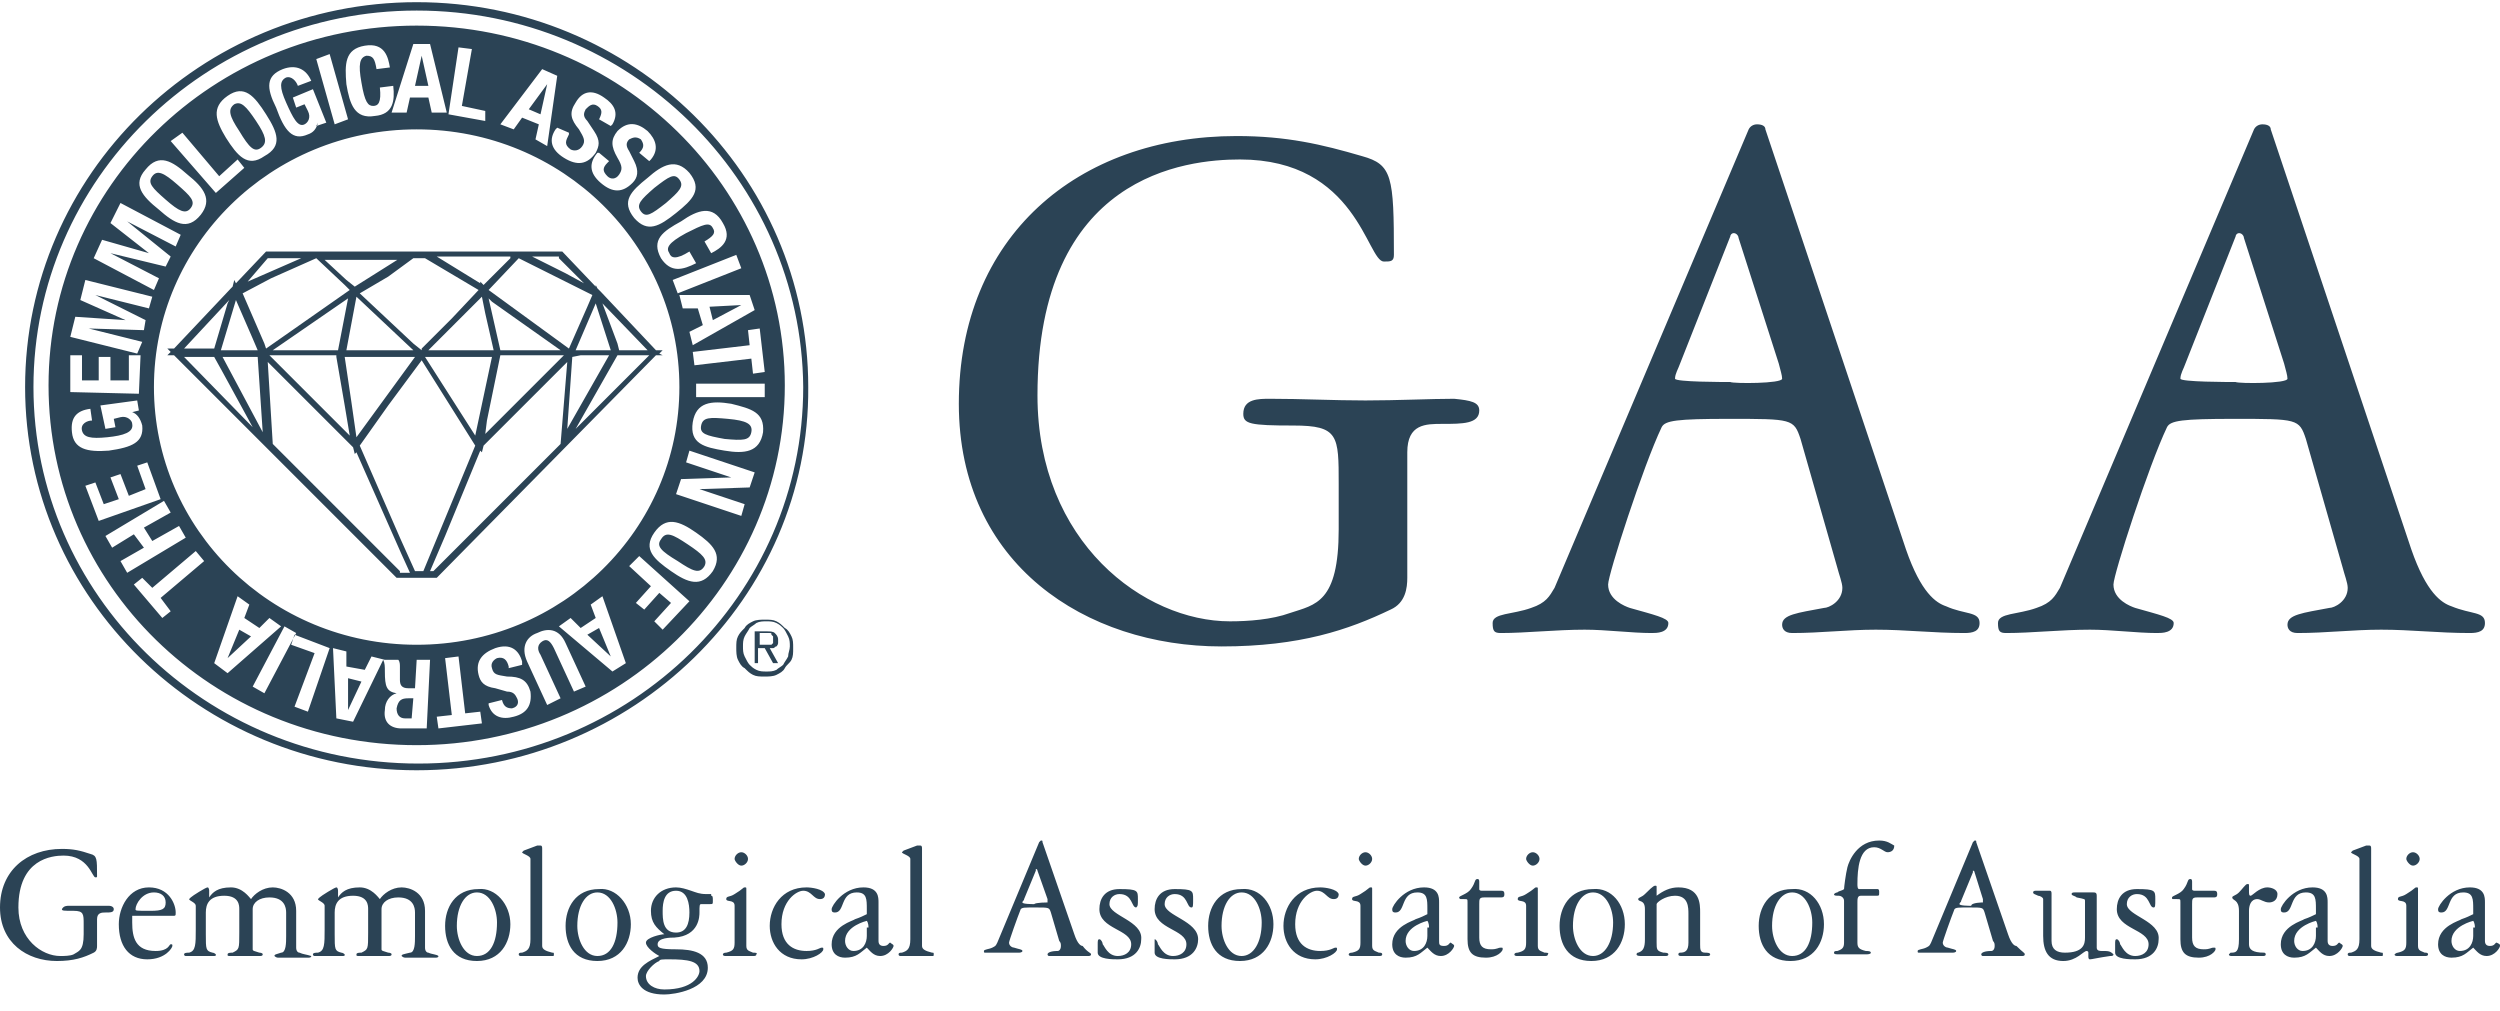 <svg xmlns="http://www.w3.org/2000/svg" fill="none" viewBox="0 0 94 38" height="38" width="94">
<g clip-path="url(#clip0_2210_19004)">
<path fill="#2B4355" d="M55.62 15.434C55.62 15.938 54.991 15.938 54.236 15.938C53.606 15.938 52.914 15.938 52.914 17.007V21.726C52.914 22.103 52.851 22.67 52.285 22.921C50.712 23.676 48.888 24.306 45.93 24.306C40.834 24.306 36.052 21.223 36.052 15.182C36.052 8.891 40.519 5.115 46.497 5.115C48.384 5.115 49.706 5.43 51.215 5.871C52.348 6.185 52.411 6.626 52.411 9.583C52.411 9.834 52.285 9.834 52.033 9.834C51.404 9.834 51.027 5.996 46.623 5.996C44.609 5.996 39.009 6.563 39.009 14.868C39.009 20.405 43.036 23.362 46.245 23.362C46.937 23.362 47.818 23.299 48.51 23.047C49.454 22.733 50.335 22.67 50.335 19.901V18.203C50.335 16.378 50.335 16 48.636 16C47 16 46.748 15.938 46.748 15.56C46.748 14.994 47.315 14.994 47.755 14.994C48.95 14.994 50.146 15.057 51.341 15.057C52.537 15.057 53.795 14.994 54.676 14.994C55.305 15.057 55.62 15.12 55.62 15.434ZM74.432 23.425C74.432 23.739 74.181 23.802 73.866 23.802C72.671 23.802 71.664 23.676 70.531 23.676C69.462 23.676 68.455 23.802 67.385 23.802C67.071 23.802 67.008 23.613 67.008 23.488C67.008 23.11 67.574 23.047 68.581 22.858C68.77 22.858 69.273 22.607 69.273 22.103C69.273 21.915 69.147 21.6 69.084 21.348L67.7 16.504C67.448 15.749 67.385 15.749 64.995 15.749C63.044 15.749 62.604 15.812 62.478 16.063C61.786 17.51 60.465 21.6 60.465 21.978C60.465 22.544 61.094 22.796 61.282 22.858C62.163 23.11 62.73 23.236 62.73 23.425C62.73 23.802 62.289 23.802 62.1 23.802C61.345 23.802 60.402 23.676 59.584 23.676C58.514 23.676 57.382 23.802 56.438 23.802C56.186 23.802 56.123 23.739 56.123 23.425C56.123 23.047 56.878 23.11 57.57 22.858C58.136 22.67 58.262 22.418 58.451 22.103L65.75 4.864C65.813 4.738 65.938 4.675 66.064 4.675C66.253 4.675 66.379 4.738 66.379 4.864L71.664 20.656C72.23 22.292 72.796 22.67 73.174 22.796C73.866 23.11 74.432 22.984 74.432 23.425ZM67.008 14.239C67.008 14.113 66.945 13.924 66.882 13.672L65.372 8.954C65.372 8.891 65.309 8.765 65.183 8.765C65.121 8.765 65.058 8.828 65.058 8.891L63.17 13.672C63.107 13.861 62.981 14.05 62.981 14.239C62.981 14.364 64.806 14.364 65.058 14.364C65.183 14.427 67.008 14.427 67.008 14.239ZM93.434 23.425C93.434 23.739 93.182 23.802 92.868 23.802C91.672 23.802 90.665 23.676 89.533 23.676C88.463 23.676 87.457 23.802 86.387 23.802C86.072 23.802 86.009 23.613 86.009 23.488C86.009 23.11 86.576 23.047 87.582 22.858C87.771 22.858 88.274 22.607 88.274 22.103C88.274 21.915 88.149 21.6 88.086 21.348L86.701 16.504C86.45 15.749 86.387 15.749 83.996 15.749C82.046 15.749 81.605 15.812 81.479 16.063C80.787 17.51 79.466 21.6 79.466 21.978C79.466 22.544 80.095 22.796 80.284 22.858C81.165 23.11 81.731 23.236 81.731 23.425C81.731 23.802 81.29 23.802 81.102 23.802C80.347 23.802 79.403 23.676 78.585 23.676C77.515 23.676 76.383 23.802 75.439 23.802C75.187 23.802 75.124 23.739 75.124 23.425C75.124 23.047 75.879 23.11 76.572 22.858C77.138 22.67 77.264 22.418 77.453 22.103L84.751 4.864C84.814 4.738 84.94 4.675 85.066 4.675C85.254 4.675 85.38 4.738 85.38 4.864L90.665 20.656C91.232 22.292 91.798 22.67 92.175 22.796C92.93 23.11 93.434 22.984 93.434 23.425ZM86.009 14.239C86.009 14.113 85.947 13.924 85.883 13.672L84.374 8.954C84.374 8.891 84.311 8.765 84.185 8.765C84.122 8.765 84.059 8.828 84.059 8.891L82.171 13.672C82.108 13.861 81.983 14.05 81.983 14.239C81.983 14.364 83.807 14.364 84.059 14.364C84.185 14.427 86.009 14.427 86.009 14.239ZM4.278 34.184C4.278 34.31 4.153 34.31 3.964 34.31C3.838 34.31 3.649 34.31 3.649 34.561V35.568C3.649 35.631 3.649 35.757 3.523 35.82C3.146 36.008 2.768 36.134 2.139 36.134C1.007 36.134 0 35.442 0 34.121C0 32.737 1.007 31.919 2.328 31.919C2.768 31.919 3.02 31.982 3.398 32.108C3.649 32.17 3.649 32.296 3.649 32.925C3.649 32.988 3.649 32.988 3.586 32.988C3.461 32.988 3.335 32.17 2.391 32.17C1.95 32.17 0.692 32.296 0.692 34.121C0.692 35.316 1.573 35.946 2.265 35.946C2.391 35.946 2.643 35.946 2.768 35.883C2.957 35.757 3.146 35.757 3.146 35.127V34.75C3.146 34.373 3.146 34.247 2.768 34.247C2.391 34.247 2.328 34.247 2.328 34.184C2.391 34.058 2.517 34.058 2.58 34.058H4.09C4.216 34.058 4.278 34.121 4.278 34.184ZM6.606 34.31C6.606 34.435 6.606 34.435 6.481 34.435H4.971V34.687C4.971 35.253 5.096 35.757 5.851 35.757C6.355 35.757 6.355 35.505 6.418 35.505C6.481 35.505 6.481 35.505 6.481 35.568C6.481 35.631 6.229 36.071 5.537 36.071C4.845 36.071 4.467 35.568 4.467 34.75C4.467 34.121 4.845 33.366 5.6 33.366C6.355 33.366 6.606 33.995 6.606 34.31ZM6.229 33.932C6.229 33.68 6.04 33.555 5.788 33.555C5.348 33.555 5.096 33.995 5.096 34.184C5.096 34.247 5.096 34.247 5.663 34.247C6.103 34.247 6.229 34.184 6.229 33.932ZM11.262 35.82C11.2 35.82 11.136 35.757 11.136 35.631V34.247C11.136 33.555 10.57 33.366 10.256 33.366C9.878 33.366 9.564 33.617 9.438 33.806C9.375 33.743 9.123 33.366 8.683 33.366C8.179 33.366 7.991 33.555 7.865 33.743V33.492C7.865 33.492 7.865 33.366 7.802 33.366C7.739 33.366 7.236 33.68 7.173 33.743L7.11 33.806C7.11 33.869 7.361 33.932 7.361 34.058V34.939C7.361 35.505 7.361 35.757 7.11 35.82C7.047 35.82 6.921 35.82 6.921 35.883C6.921 35.946 6.984 35.946 6.984 35.946H7.991C8.116 35.946 8.116 35.946 8.116 35.883C8.116 35.883 8.054 35.82 7.991 35.82C7.739 35.757 7.739 35.694 7.739 35.127V34.31C7.739 33.995 7.865 33.68 8.431 33.68C8.997 33.68 8.997 34.058 8.997 34.184V35.065C8.997 35.694 8.997 35.694 8.746 35.82C8.683 35.82 8.557 35.82 8.557 35.883C8.557 35.946 8.557 35.946 8.683 35.946H9.752C9.815 35.946 9.878 35.946 9.878 35.883C9.878 35.82 9.752 35.82 9.752 35.82C9.564 35.757 9.501 35.757 9.501 35.694V34.184C9.501 33.932 9.752 33.743 10.13 33.743C10.696 33.743 10.759 34.121 10.759 34.31V35.191C10.759 35.442 10.759 35.82 10.57 35.82C10.382 35.883 10.319 35.883 10.319 35.946C10.319 35.946 10.382 36.008 10.444 36.008H11.577C11.64 36.008 11.703 36.008 11.703 35.946C11.514 35.883 11.388 35.883 11.262 35.82ZM16.107 35.82C16.044 35.82 15.981 35.757 15.981 35.631V34.247C15.981 33.555 15.415 33.366 15.1 33.366C14.723 33.366 14.408 33.617 14.283 33.806C14.22 33.743 13.968 33.366 13.527 33.366C13.024 33.366 12.835 33.555 12.71 33.743V33.492C12.71 33.492 12.71 33.366 12.647 33.366C12.584 33.366 12.08 33.68 12.017 33.743L11.954 33.806C11.954 33.869 12.206 33.932 12.206 34.058V34.939C12.206 35.505 12.206 35.757 11.954 35.82C11.892 35.82 11.766 35.82 11.766 35.883C11.766 35.946 11.829 35.946 11.829 35.946H12.835C12.961 35.946 12.961 35.946 12.961 35.883C12.961 35.883 12.898 35.82 12.835 35.82C12.584 35.757 12.584 35.694 12.584 35.127V34.31C12.584 33.995 12.71 33.68 13.276 33.68C13.842 33.68 13.842 34.058 13.842 34.184V35.065C13.842 35.694 13.842 35.694 13.59 35.82C13.527 35.82 13.402 35.82 13.402 35.883C13.402 35.946 13.402 35.946 13.527 35.946H14.597C14.66 35.946 14.723 35.946 14.723 35.883C14.723 35.82 14.597 35.82 14.597 35.82C14.408 35.757 14.345 35.757 14.345 35.694V34.184C14.345 33.932 14.597 33.743 14.975 33.743C15.541 33.743 15.604 34.121 15.604 34.31V35.191C15.604 35.442 15.604 35.82 15.415 35.82C15.163 35.883 15.1 35.883 15.1 35.946C15.1 35.946 15.163 36.008 15.226 36.008H16.359C16.422 36.008 16.485 36.008 16.485 35.946C16.422 35.883 16.233 35.883 16.107 35.82ZM19.19 34.75C19.19 35.442 18.813 36.134 17.932 36.134C17.051 36.134 16.736 35.505 16.736 34.813C16.736 34.121 17.114 33.429 17.995 33.429C18.624 33.366 19.19 33.995 19.19 34.75ZM18.687 34.687C18.687 34.184 18.435 33.555 17.932 33.555C17.491 33.555 17.177 34.058 17.177 34.813C17.177 35.316 17.428 35.946 17.932 35.946C18.435 35.946 18.687 35.442 18.687 34.687ZM20.763 35.82C20.511 35.757 20.386 35.694 20.386 35.568V31.919C20.386 31.856 20.386 31.793 20.323 31.793H20.197L19.693 31.982L19.631 32.044C19.631 32.108 19.945 32.17 19.945 32.296V35.316C19.945 35.694 19.819 35.757 19.631 35.82C19.568 35.82 19.505 35.82 19.505 35.883C19.505 35.946 19.568 35.946 19.568 35.946H20.763C20.826 35.946 20.826 35.946 20.826 35.883C20.826 35.82 20.826 35.82 20.763 35.82ZM23.72 34.75C23.72 35.442 23.343 36.134 22.462 36.134C21.581 36.134 21.266 35.505 21.266 34.813C21.266 34.121 21.644 33.429 22.525 33.429C23.154 33.366 23.72 33.995 23.72 34.75ZM23.217 34.687C23.217 34.184 22.965 33.555 22.462 33.555C22.021 33.555 21.707 34.058 21.707 34.813C21.707 35.316 21.959 35.946 22.462 35.946C22.965 35.946 23.217 35.442 23.217 34.687ZM26.74 33.68C26.803 33.68 26.803 33.743 26.803 33.869C26.803 33.995 26.803 33.995 26.677 33.995H26.363C26.3 33.995 26.3 34.058 26.3 34.31C26.3 34.435 26.3 35.191 25.356 35.253C25.23 35.253 24.727 35.253 24.727 35.505C24.727 35.631 24.79 35.694 25.419 35.694C26.048 35.694 26.614 35.82 26.614 36.386C26.614 37.204 25.356 37.393 24.979 37.393C24.161 37.393 23.972 37.015 23.972 36.763C23.972 36.323 24.412 36.134 24.79 35.946C24.664 35.883 24.287 35.631 24.287 35.442C24.287 35.253 24.853 35.127 24.979 35.127C24.664 34.876 24.475 34.687 24.475 34.247C24.475 33.743 24.853 33.366 25.419 33.366C25.608 33.366 25.797 33.429 25.985 33.492C26.174 33.555 26.3 33.617 26.552 33.617H26.74V33.68ZM24.287 36.7C24.287 37.015 24.601 37.204 24.979 37.204C26.048 37.204 26.3 36.7 26.3 36.512C26.3 36.134 25.859 36.071 25.167 36.071C24.916 36.071 24.79 36.071 24.79 36.134C24.601 36.197 24.287 36.512 24.287 36.7ZM25.922 34.31C25.922 33.995 25.859 33.492 25.419 33.492C24.979 33.492 24.916 33.932 24.916 34.247C24.916 34.561 24.916 35.065 25.419 35.065C25.797 35.065 25.922 34.75 25.922 34.31ZM28.313 35.82C28.187 35.757 28.062 35.757 28.062 35.568V33.429C28.062 33.366 28.062 33.366 27.999 33.366C27.936 33.366 27.936 33.429 27.621 33.617C27.432 33.743 27.307 33.68 27.307 33.806C27.307 33.932 27.621 33.806 27.621 34.058V35.442C27.621 35.694 27.558 35.757 27.307 35.82C27.181 35.82 27.181 35.883 27.181 35.883C27.181 35.946 27.244 35.946 27.307 35.946H28.313C28.376 35.946 28.439 35.946 28.439 35.883C28.502 35.82 28.376 35.82 28.313 35.82ZM27.873 32.548C27.999 32.548 28.125 32.422 28.125 32.296C28.125 32.17 27.999 32.044 27.873 32.044C27.747 32.044 27.621 32.17 27.621 32.296C27.621 32.359 27.747 32.548 27.873 32.548ZM30.327 33.366C29.383 33.366 28.942 34.121 28.942 34.813C28.942 35.442 29.32 36.071 30.138 36.071C30.578 36.071 30.956 35.82 30.956 35.694C30.956 35.631 30.956 35.631 30.893 35.631C30.83 35.631 30.704 35.757 30.327 35.757C29.823 35.757 29.383 35.505 29.383 34.75C29.383 33.869 29.949 33.492 30.201 33.492C30.515 33.492 30.578 33.806 30.83 33.806C30.956 33.806 31.019 33.743 31.019 33.617C30.956 33.429 30.515 33.366 30.327 33.366ZM33.598 35.568C33.598 35.631 33.41 35.946 33.095 35.946C32.843 35.946 32.718 35.757 32.592 35.631C32.34 35.82 32.214 36.008 31.774 36.008C31.522 36.008 31.27 35.883 31.27 35.505C31.27 34.813 32.088 34.624 32.151 34.561C32.34 34.498 32.466 34.435 32.592 34.373V34.184C32.592 33.806 32.592 33.555 32.214 33.555C31.585 33.555 31.774 34.31 31.396 34.31C31.27 34.31 31.27 34.247 31.27 34.184C31.27 34.058 31.711 33.366 32.466 33.366C33.032 33.366 33.032 33.743 33.032 33.932V35.379C33.032 35.505 33.095 35.568 33.221 35.568C33.41 35.568 33.41 35.442 33.473 35.442C33.535 35.505 33.598 35.505 33.598 35.568ZM32.655 34.876C32.655 34.687 32.592 34.624 32.592 34.624C32.592 34.624 31.774 34.813 31.774 35.379C31.774 35.568 31.9 35.757 32.088 35.757C32.466 35.757 32.592 35.442 32.592 35.191V34.876H32.655ZM35.045 35.82C34.794 35.757 34.668 35.694 34.668 35.568V31.919C34.668 31.856 34.668 31.793 34.605 31.793H34.479L33.976 31.982L33.913 32.044C33.913 32.108 34.228 32.17 34.228 32.296V35.316C34.228 35.694 34.102 35.757 33.913 35.82C33.85 35.82 33.787 35.82 33.787 35.883C33.787 35.946 33.85 35.946 33.85 35.946H35.045C35.108 35.946 35.108 35.946 35.108 35.883C35.108 35.82 35.108 35.82 35.045 35.82ZM41.023 35.883C41.023 35.946 40.96 35.946 40.897 35.946H39.45C39.387 35.946 39.387 35.883 39.387 35.883C39.387 35.82 39.513 35.757 39.764 35.757C39.827 35.757 39.89 35.694 39.89 35.568C39.89 35.505 39.89 35.442 39.827 35.379L39.513 34.31C39.45 34.121 39.45 34.121 38.947 34.121C38.506 34.121 38.443 34.121 38.38 34.184C38.254 34.498 37.94 35.379 37.94 35.442C37.94 35.568 38.066 35.631 38.129 35.631C38.317 35.694 38.443 35.694 38.443 35.757C38.443 35.82 38.317 35.82 38.317 35.82H37.059C36.996 35.82 36.996 35.82 36.996 35.757C36.996 35.694 37.185 35.694 37.311 35.631C37.436 35.568 37.436 35.568 37.499 35.442L39.072 31.667L39.135 31.604C39.198 31.604 39.198 31.604 39.198 31.667L40.394 35.127C40.519 35.505 40.645 35.568 40.708 35.568C40.897 35.82 41.023 35.82 41.023 35.883ZM39.387 33.932V33.806L39.009 32.737C39.009 32.737 39.009 32.674 38.947 32.674V32.737L38.506 33.806C38.506 33.869 38.443 33.869 38.443 33.932C38.443 33.995 38.821 33.995 38.883 33.995C38.947 33.932 39.387 33.932 39.387 33.932ZM41.715 33.995C41.715 33.743 41.904 33.617 42.092 33.617C42.596 33.617 42.533 34.121 42.722 34.121C42.785 34.058 42.785 34.058 42.785 33.806C42.785 33.492 42.785 33.429 42.092 33.429C41.526 33.429 41.337 33.806 41.337 34.184C41.337 34.939 42.533 34.939 42.533 35.505C42.533 35.82 42.281 35.946 42.029 35.946C41.652 35.946 41.526 35.568 41.463 35.505C41.463 35.442 41.4 35.316 41.337 35.316C41.274 35.316 41.274 35.379 41.274 35.505V35.82C41.274 36.071 41.841 36.071 42.029 36.071C42.722 36.071 42.91 35.631 42.91 35.316C42.973 34.624 41.715 34.435 41.715 33.995ZM43.791 33.995C43.791 33.743 43.98 33.617 44.169 33.617C44.672 33.617 44.609 34.121 44.798 34.121C44.861 34.121 44.861 34.058 44.861 33.806C44.861 33.492 44.861 33.429 44.169 33.429C43.602 33.429 43.414 33.806 43.414 34.184C43.414 34.939 44.609 34.939 44.609 35.505C44.609 35.82 44.357 35.946 44.106 35.946C43.728 35.946 43.602 35.568 43.539 35.505C43.539 35.442 43.477 35.316 43.414 35.316V35.82C43.414 36.071 43.98 36.071 44.169 36.071C44.861 36.071 45.05 35.631 45.05 35.316C45.05 34.624 43.791 34.435 43.791 33.995ZM47.881 34.75C47.881 35.442 47.503 36.134 46.623 36.134C45.742 36.134 45.427 35.505 45.427 34.813C45.427 34.121 45.805 33.429 46.685 33.429C47.377 33.366 47.881 33.995 47.881 34.75ZM47.44 34.687C47.44 34.184 47.189 33.555 46.685 33.555C46.245 33.555 45.93 34.058 45.93 34.813C45.93 35.316 46.182 35.946 46.685 35.946C47.126 35.946 47.44 35.442 47.44 34.687ZM49.643 33.366C48.699 33.366 48.258 34.121 48.258 34.813C48.258 35.442 48.636 36.071 49.454 36.071C49.894 36.071 50.272 35.82 50.272 35.694C50.272 35.631 50.272 35.631 50.209 35.631C50.146 35.631 50.02 35.757 49.643 35.757C49.139 35.757 48.699 35.505 48.699 34.75C48.699 33.869 49.265 33.492 49.517 33.492C49.831 33.492 49.894 33.806 50.146 33.806C50.272 33.806 50.335 33.743 50.335 33.617C50.272 33.429 49.831 33.366 49.643 33.366ZM51.845 35.82C51.719 35.757 51.593 35.757 51.593 35.568V33.429C51.593 33.366 51.593 33.366 51.53 33.366C51.467 33.366 51.467 33.429 51.153 33.617C50.964 33.743 50.838 33.68 50.838 33.806C50.838 33.932 51.153 33.806 51.153 34.058V35.442C51.153 35.694 51.09 35.757 50.838 35.82C50.712 35.82 50.712 35.883 50.712 35.883C50.712 35.946 50.775 35.946 50.838 35.946H51.845C51.908 35.946 51.971 35.946 51.971 35.883C51.971 35.82 51.908 35.82 51.845 35.82ZM51.341 32.548C51.467 32.548 51.593 32.422 51.593 32.296C51.593 32.17 51.467 32.044 51.341 32.044C51.215 32.044 51.09 32.17 51.09 32.296C51.09 32.359 51.215 32.548 51.341 32.548ZM54.676 35.568C54.676 35.631 54.487 35.946 54.173 35.946C53.921 35.946 53.795 35.757 53.669 35.631C53.418 35.82 53.292 36.008 52.851 36.008C52.6 36.008 52.348 35.883 52.348 35.505C52.348 34.813 53.166 34.624 53.229 34.561C53.418 34.498 53.544 34.435 53.669 34.373V34.184C53.669 33.806 53.669 33.555 53.292 33.555C52.663 33.555 52.851 34.31 52.474 34.31C52.348 34.31 52.348 34.247 52.348 34.184C52.348 34.058 52.788 33.366 53.544 33.366C54.11 33.366 54.11 33.743 54.11 33.932V35.379C54.11 35.505 54.11 35.568 54.298 35.568C54.487 35.568 54.487 35.442 54.55 35.442C54.613 35.505 54.676 35.505 54.676 35.568ZM53.732 34.876C53.732 34.687 53.669 34.624 53.669 34.624C53.669 34.624 52.851 34.813 52.851 35.379C52.851 35.568 52.977 35.757 53.166 35.757C53.544 35.757 53.669 35.442 53.669 35.191V34.876H53.732ZM56.438 33.492H55.746C55.683 33.492 55.62 33.492 55.62 33.429V33.177C55.62 33.114 55.62 33.051 55.557 33.051C55.431 33.051 55.494 33.177 55.305 33.429C55.179 33.617 54.865 33.68 54.865 33.743C54.865 33.806 54.928 33.806 54.928 33.806H55.053C55.179 33.806 55.179 33.806 55.179 33.932V35.316C55.179 35.82 55.368 36.008 55.871 36.008C56.312 36.008 56.501 35.757 56.501 35.694C56.501 35.631 56.501 35.631 56.438 35.631C56.312 35.631 56.312 35.694 56.06 35.694C55.746 35.694 55.62 35.568 55.62 35.253V33.995C55.62 33.806 55.62 33.743 55.809 33.743H56.438C56.564 33.743 56.564 33.68 56.564 33.617C56.564 33.492 56.501 33.492 56.438 33.492ZM57.633 32.548C57.759 32.548 57.885 32.422 57.885 32.296C57.885 32.17 57.759 32.044 57.633 32.044C57.507 32.044 57.382 32.17 57.382 32.296C57.382 32.359 57.507 32.548 57.633 32.548ZM58.074 35.82C57.948 35.757 57.822 35.757 57.822 35.568V33.429C57.822 33.366 57.822 33.366 57.759 33.366C57.696 33.366 57.696 33.429 57.382 33.617C57.193 33.743 57.067 33.68 57.067 33.806C57.067 33.932 57.382 33.806 57.382 34.058V35.442C57.382 35.694 57.319 35.757 57.067 35.82C56.941 35.82 56.941 35.883 56.941 35.883C56.941 35.946 57.004 35.946 57.067 35.946H58.074C58.137 35.946 58.2 35.946 58.2 35.883C58.262 35.82 58.137 35.82 58.074 35.82ZM61.094 34.75C61.094 35.442 60.716 36.134 59.835 36.134C58.955 36.134 58.64 35.505 58.64 34.813C58.64 34.121 59.017 33.429 59.898 33.429C60.59 33.366 61.094 33.995 61.094 34.75ZM60.653 34.687C60.653 34.184 60.402 33.555 59.898 33.555C59.458 33.555 59.143 34.058 59.143 34.813C59.143 35.316 59.395 35.946 59.898 35.946C60.339 35.946 60.653 35.442 60.653 34.687ZM64.114 35.82C63.925 35.82 63.925 35.694 63.925 35.505V34.31C63.925 33.995 63.925 33.366 63.107 33.366C62.792 33.366 62.541 33.492 62.289 33.68V33.366C62.289 33.303 62.289 33.303 62.226 33.303C62.163 33.303 61.975 33.492 61.849 33.617C61.723 33.743 61.597 33.743 61.597 33.806C61.597 33.932 61.849 33.806 61.849 34.184V35.316C61.849 35.631 61.786 35.757 61.597 35.82C61.534 35.82 61.534 35.883 61.534 35.883C61.534 35.946 61.66 35.946 61.723 35.946H62.604C62.667 35.946 62.73 35.946 62.73 35.883C62.73 35.82 62.604 35.82 62.541 35.82C62.289 35.757 62.289 35.694 62.289 35.442V33.995C62.289 33.932 62.604 33.68 62.981 33.68C63.485 33.68 63.485 34.121 63.485 34.373V35.442C63.485 35.757 63.359 35.82 63.17 35.82C63.17 35.82 63.107 35.82 63.107 35.883C63.107 35.946 63.17 35.946 63.233 35.946H64.177C64.24 35.946 64.302 35.946 64.302 35.883C64.302 35.82 64.177 35.82 64.114 35.82ZM68.581 34.75C68.581 35.442 68.204 36.134 67.323 36.134C66.442 36.134 66.127 35.505 66.127 34.813C66.127 34.121 66.505 33.429 67.385 33.429C68.078 33.366 68.581 33.995 68.581 34.75ZM68.141 34.687C68.141 34.184 67.889 33.555 67.385 33.555C66.945 33.555 66.63 34.058 66.63 34.813C66.63 35.316 66.882 35.946 67.385 35.946C67.889 35.946 68.141 35.442 68.141 34.687ZM70.657 31.604C69.839 31.604 69.525 32.359 69.462 32.611C69.399 32.862 69.336 33.366 69.336 33.429C69.273 33.492 69.147 33.492 69.084 33.555C69.021 33.555 68.959 33.617 68.959 33.617C68.959 33.68 69.021 33.68 69.147 33.68C69.21 33.68 69.336 33.743 69.336 33.869V35.442C69.336 35.631 69.273 35.694 69.084 35.757C69.021 35.757 68.959 35.757 68.959 35.82C68.959 35.883 69.021 35.883 69.147 35.883H70.154C70.217 35.883 70.343 35.883 70.343 35.82C70.343 35.757 70.217 35.757 70.154 35.757C69.902 35.694 69.839 35.631 69.839 35.442V33.932C69.839 33.806 69.839 33.68 69.965 33.68H70.531C70.657 33.68 70.657 33.68 70.657 33.555C70.657 33.492 70.657 33.429 70.594 33.429H69.902C69.839 33.429 69.839 33.303 69.839 33.24C69.839 32.674 69.902 31.856 70.469 31.856C70.72 31.856 70.846 32.044 70.972 32.044C71.098 32.044 71.224 31.982 71.224 31.793C71.098 31.73 70.972 31.604 70.657 31.604ZM76.131 35.883C76.131 35.946 76.068 35.946 76.005 35.946H74.558C74.495 35.946 74.495 35.883 74.495 35.883C74.495 35.82 74.621 35.757 74.873 35.757C74.936 35.757 74.999 35.694 74.999 35.568C74.999 35.505 74.999 35.442 74.936 35.379L74.621 34.31C74.558 34.121 74.558 34.121 74.055 34.121C73.615 34.121 73.552 34.121 73.489 34.184C73.363 34.498 73.048 35.379 73.048 35.442C73.048 35.568 73.174 35.631 73.237 35.631C73.426 35.694 73.552 35.694 73.552 35.757C73.552 35.82 73.426 35.82 73.426 35.82H72.167C72.104 35.82 72.104 35.82 72.104 35.757C72.104 35.694 72.293 35.694 72.419 35.631C72.545 35.568 72.545 35.568 72.608 35.442L74.181 31.667L74.244 31.604C74.307 31.604 74.307 31.604 74.307 31.667L75.502 35.127C75.628 35.505 75.754 35.568 75.817 35.568C76.068 35.82 76.131 35.82 76.131 35.883ZM74.558 33.932V33.806L74.244 32.8C74.244 32.8 74.244 32.737 74.181 32.737V32.8L73.74 33.869C73.74 33.932 73.677 33.932 73.677 33.995C73.677 34.058 74.055 34.058 74.118 34.058C74.118 33.932 74.558 33.932 74.558 33.932ZM79.025 35.757C78.963 35.757 78.837 35.757 78.837 35.631V33.68C78.837 33.555 78.774 33.555 78.711 33.555H78.019C77.956 33.555 77.893 33.555 77.893 33.617C77.893 33.68 78.019 33.68 78.082 33.743C78.396 33.806 78.396 33.806 78.396 33.869V35.253C78.396 35.505 78.333 35.82 77.641 35.82C77.327 35.82 77.138 35.694 77.138 35.379V33.617C77.138 33.555 77.138 33.492 77.075 33.492H76.572C76.509 33.492 76.446 33.492 76.446 33.555C76.446 33.617 76.509 33.617 76.635 33.68C76.698 33.68 76.823 33.743 76.823 33.806V35.191C76.823 35.757 77.012 36.134 77.578 36.134C78.082 36.134 78.333 35.757 78.459 35.757C78.459 35.757 78.522 35.757 78.522 35.82V35.946C78.522 36.008 78.522 36.071 78.585 36.071C78.648 36.071 78.9 36.008 79.34 35.946C79.403 35.946 79.466 35.946 79.466 35.883C79.34 35.757 79.277 35.757 79.025 35.757ZM79.969 33.995C79.969 33.743 80.158 33.617 80.347 33.617C80.85 33.617 80.787 34.121 80.976 34.121C81.039 34.121 81.039 34.058 81.039 33.806C81.039 33.492 81.039 33.429 80.347 33.429C79.781 33.429 79.592 33.806 79.592 34.184C79.592 34.939 80.787 34.939 80.787 35.505C80.787 35.82 80.535 35.946 80.284 35.946C79.906 35.946 79.781 35.568 79.718 35.505C79.718 35.442 79.655 35.316 79.592 35.316C79.529 35.316 79.529 35.379 79.529 35.505V35.82C79.529 36.071 80.095 36.071 80.284 36.071C80.976 36.071 81.165 35.631 81.165 35.316C81.228 34.624 79.969 34.435 79.969 33.995ZM83.241 33.492H82.549C82.486 33.492 82.423 33.492 82.423 33.429V33.177C82.423 33.114 82.423 33.051 82.36 33.051C82.234 33.051 82.297 33.177 82.108 33.429C81.983 33.617 81.668 33.68 81.668 33.743C81.668 33.806 81.668 33.806 81.731 33.806H81.857C81.983 33.806 81.983 33.806 81.983 33.932V35.316C81.983 35.82 82.171 36.008 82.675 36.008C83.115 36.008 83.304 35.757 83.304 35.694C83.304 35.631 83.304 35.631 83.241 35.631C83.115 35.631 83.115 35.694 82.864 35.694C82.549 35.694 82.423 35.568 82.423 35.253V33.995C82.423 33.806 82.423 33.743 82.612 33.743H83.241C83.367 33.743 83.367 33.68 83.367 33.617C83.367 33.492 83.304 33.492 83.241 33.492ZM85.254 33.366C84.94 33.366 84.688 33.68 84.625 33.68C84.562 33.68 84.562 33.617 84.562 33.492V33.303C84.562 33.24 84.562 33.24 84.499 33.24C84.436 33.24 84.311 33.429 84.185 33.555C84.059 33.68 83.933 33.68 83.933 33.743C83.933 33.869 84.185 33.806 84.185 34.247V35.316C84.185 35.82 84.059 35.82 83.87 35.82L83.807 35.883C83.807 35.946 83.87 35.946 83.933 35.946H85.066C85.129 35.946 85.191 35.946 85.191 35.883C85.191 35.82 85.129 35.82 85.129 35.82C84.688 35.82 84.562 35.694 84.562 35.505V34.247C84.562 34.058 84.625 33.806 84.877 33.806C85.003 33.806 85.129 33.932 85.317 33.932C85.443 33.932 85.632 33.869 85.632 33.617C85.632 33.429 85.38 33.366 85.254 33.366ZM88.086 35.568C88.086 35.631 87.897 35.946 87.582 35.946C87.331 35.946 87.205 35.757 87.079 35.631C86.827 35.82 86.701 36.008 86.261 36.008C86.009 36.008 85.758 35.883 85.758 35.505C85.758 34.813 86.576 34.624 86.639 34.561C86.827 34.498 86.953 34.435 87.079 34.373V34.184C87.079 33.806 87.079 33.555 86.701 33.555C86.072 33.555 86.261 34.31 85.883 34.31C85.758 34.31 85.758 34.247 85.758 34.184C85.758 34.058 86.198 33.366 86.953 33.366C87.519 33.366 87.519 33.743 87.519 33.932V35.379C87.519 35.505 87.582 35.568 87.708 35.568C87.897 35.568 87.897 35.442 87.96 35.442C88.023 35.505 88.086 35.505 88.086 35.568ZM87.142 34.876C87.142 34.687 87.079 34.624 87.079 34.624C87.079 34.624 86.261 34.813 86.261 35.379C86.261 35.568 86.387 35.757 86.576 35.757C86.953 35.757 87.079 35.442 87.079 35.191V34.876H87.142ZM89.533 35.82C89.281 35.757 89.155 35.694 89.155 35.568V31.919C89.155 31.856 89.155 31.793 89.092 31.793H88.966L88.463 31.982L88.4 32.044C88.4 32.108 88.715 32.17 88.715 32.296V35.316C88.715 35.694 88.589 35.757 88.4 35.82C88.337 35.82 88.274 35.82 88.274 35.883C88.274 35.946 88.337 35.946 88.337 35.946H89.533C89.596 35.946 89.596 35.946 89.596 35.883C89.596 35.82 89.596 35.82 89.533 35.82ZM90.728 32.548C90.854 32.548 90.98 32.422 90.98 32.296C90.98 32.17 90.854 32.044 90.728 32.044C90.602 32.044 90.477 32.17 90.477 32.296C90.477 32.359 90.602 32.548 90.728 32.548ZM91.169 35.82C91.043 35.757 90.917 35.757 90.917 35.568V33.429C90.917 33.366 90.917 33.366 90.854 33.366C90.791 33.366 90.791 33.429 90.477 33.617C90.288 33.743 90.162 33.68 90.162 33.806C90.162 33.932 90.477 33.806 90.477 34.058V35.442C90.477 35.694 90.414 35.757 90.162 35.82C90.099 35.82 90.036 35.883 90.036 35.883C90.036 35.946 90.099 35.946 90.162 35.946H91.169C91.232 35.946 91.294 35.946 91.294 35.883C91.294 35.82 91.232 35.82 91.169 35.82ZM94 35.568C94 35.631 93.811 35.946 93.497 35.946C93.245 35.946 93.119 35.757 92.993 35.631C92.742 35.82 92.616 36.008 92.175 36.008C91.924 36.008 91.672 35.883 91.672 35.505C91.672 34.813 92.49 34.624 92.553 34.561C92.742 34.498 92.868 34.435 92.993 34.373V34.184C92.993 33.806 92.993 33.555 92.616 33.555C91.987 33.555 92.175 34.31 91.798 34.31C91.672 34.31 91.672 34.247 91.672 34.184C91.672 34.058 92.112 33.366 92.868 33.366C93.434 33.366 93.434 33.743 93.434 33.932V35.379C93.434 35.505 93.497 35.568 93.623 35.568C93.811 35.568 93.811 35.442 93.874 35.442C94 35.505 94 35.505 94 35.568ZM93.056 34.876C93.056 34.687 92.993 34.624 92.993 34.624C92.993 34.624 92.175 34.813 92.175 35.379C92.175 35.568 92.301 35.757 92.49 35.757C92.868 35.757 92.993 35.442 92.993 35.191V34.876H93.056ZM29.76 23.928C29.698 23.802 29.634 23.676 29.509 23.613C29.383 23.488 29.32 23.425 29.194 23.362C29.068 23.299 28.942 23.299 28.754 23.299C28.628 23.299 28.439 23.299 28.313 23.362C28.187 23.425 28.062 23.488 27.999 23.613C27.873 23.739 27.81 23.802 27.747 23.928C27.684 24.054 27.684 24.18 27.684 24.369C27.684 24.494 27.684 24.683 27.747 24.809C27.81 24.935 27.873 25.061 27.999 25.123C28.125 25.249 28.187 25.312 28.313 25.375C28.439 25.438 28.565 25.438 28.754 25.438C28.88 25.438 29.068 25.438 29.194 25.375C29.32 25.312 29.446 25.249 29.509 25.123C29.572 24.998 29.698 24.935 29.76 24.809C29.823 24.683 29.823 24.557 29.823 24.369C29.823 24.18 29.823 24.054 29.76 23.928ZM29.634 24.683C29.572 24.809 29.509 24.872 29.446 24.998C29.383 25.061 29.257 25.123 29.194 25.186C29.068 25.249 28.942 25.249 28.817 25.249C28.691 25.249 28.565 25.249 28.439 25.186C28.313 25.123 28.25 25.061 28.187 24.998C28.125 24.935 28.062 24.809 27.999 24.683C27.936 24.557 27.936 24.431 27.936 24.306C27.936 24.18 27.936 24.054 27.999 23.928C28.062 23.802 28.125 23.739 28.187 23.613C28.25 23.551 28.376 23.488 28.439 23.425C28.565 23.362 28.691 23.362 28.817 23.362C28.942 23.362 29.068 23.362 29.194 23.425C29.32 23.488 29.383 23.551 29.446 23.613C29.509 23.676 29.572 23.802 29.634 23.928C29.698 24.054 29.698 24.18 29.698 24.306C29.698 24.431 29.634 24.557 29.634 24.683ZM29.068 24.369C29.131 24.369 29.131 24.306 29.194 24.306C29.194 24.306 29.257 24.243 29.257 24.18V24.054C29.257 23.928 29.194 23.865 29.131 23.802C29.068 23.739 28.942 23.739 28.817 23.739H28.376V24.935H28.502V24.369H28.754L29.068 24.935H29.257L28.942 24.369H29.068ZM28.754 24.243H28.565V23.802H28.942C29.005 23.802 29.005 23.802 29.005 23.865L29.068 23.928V24.18L29.005 24.243H28.754ZM15.667 28.962C7.55 28.962 0.944 22.481 0.944 14.553C0.944 6.563 7.55 0.082 15.667 0.082C23.783 0.082 30.39 6.563 30.39 14.553C30.453 22.481 23.783 28.962 15.667 28.962ZM15.667 0.397C7.739 0.397 1.258 6.751 1.258 14.553C1.258 22.355 7.739 28.71 15.73 28.71C23.72 28.71 30.201 22.355 30.201 14.553C30.138 6.751 23.657 0.397 15.667 0.397ZM22.588 10.967L22.462 10.841L22.399 10.715V10.778L21.141 9.457H10.004L8.871 10.652L8.809 10.527L8.746 10.778L8.683 10.841L6.544 13.106H6.292L6.418 13.232L6.292 13.358H6.544L14.849 21.663L14.912 21.726H16.422L24.664 13.358H24.916L24.79 13.295L24.916 13.169H24.664L22.588 10.967ZM21.015 9.709L21.959 10.652L21.266 10.275L20.008 9.646H21.015V9.709ZM19.505 9.709L20.889 10.401L22.273 11.093L22.084 11.533L21.392 13.106L18.372 10.904L19.505 9.709ZM18.561 13.169H16.107L18.12 11.156L18.246 11.785L18.561 13.169ZM18.372 11.219L18.498 11.344L21.078 13.169H18.813L18.372 11.219ZM16.107 13.421H18.498L17.869 16.378L15.981 13.421H16.107ZM18.309 15.812L18.813 13.358H21.203L18.246 16.315L18.309 15.812ZM19.19 9.709L18.246 10.652L18.183 10.715L18.058 10.589V10.652L16.422 9.646H19.19V9.709ZM15.541 9.709H15.981L17.995 10.904L16.988 11.974L15.855 13.106V13.169L15.541 12.917L13.527 11.03L14.597 10.401L15.541 9.709ZM12.71 13.169H10.256L13.087 11.219L12.71 13.169ZM13.402 11.156L15.541 13.169H13.024L13.402 11.156ZM12.647 13.421L12.961 15.245L13.15 16.378L10.13 13.358H12.647V13.421ZM12.961 13.421H15.604L13.402 16.441L13.213 15.12L12.961 13.421ZM15.037 9.709L13.339 10.778L13.024 10.527L12.206 9.771H15.037V9.709ZM10.067 9.709H11.325L9.312 10.589L10.067 9.709ZM10.193 10.464L11.892 9.709L12.961 10.715L13.15 10.904L10.004 13.106L9.941 12.917L9.123 11.03L10.193 10.464ZM8.871 11.281L9.501 12.729L9.689 13.169H8.305L8.871 11.281ZM8.62 11.281L8.557 11.407L8.054 13.106H6.921L8.62 11.281ZM6.921 13.421H8.054L8.368 13.987L9.501 16.063L6.921 13.421ZM8.368 13.421H9.689L9.878 16.252L8.368 13.421ZM15.037 21.474L10.256 16.692L10.067 13.61L13.276 16.818L13.339 17.07L13.402 17.007L15.1 20.845L15.415 21.537H15.037V21.474ZM15.918 21.474H15.604L15.037 20.216L13.527 16.755L14.597 15.245L15.855 13.547L17.869 16.755L15.918 21.474ZM21.078 16.692L16.296 21.474H16.17L16.736 20.153L18.058 16.944L18.12 17.007L18.183 16.755L21.329 13.61L21.078 16.692ZM21.518 13.421L21.833 13.358H22.902L21.329 16.126L21.518 13.421ZM21.644 16.126L23.217 13.358H24.412L21.644 16.126ZM24.349 13.169H23.28L23.217 12.917L22.651 11.407L24.349 13.169ZM22.965 13.169H21.644L22.399 11.407L22.965 13.169ZM20.323 4.298L19.882 4.109L20.574 3.165L20.323 4.298ZM15.855 2.095L15.604 3.228H16.107L15.855 2.095ZM13.087 25.501L13.59 25.627L13.087 26.697V25.501ZM8.557 24.746L9.438 23.928L8.997 23.676L8.557 24.746ZM14.912 26.634C14.912 26.885 15.037 27.011 15.226 27.011H15.478L15.541 26.256H15.352C15.1 26.256 14.975 26.319 14.912 26.634ZM5.726 6.626C5.914 6.374 6.166 6.5 6.669 6.94C7.173 7.381 7.361 7.569 7.173 7.821C6.984 8.073 6.732 7.947 6.229 7.506C5.726 7.066 5.537 6.877 5.726 6.626ZM9.815 5.556C10.067 5.367 10.004 5.115 9.627 4.549C9.249 3.983 9.06 3.794 8.809 3.92C8.557 4.109 8.62 4.36 8.997 4.927C9.375 5.556 9.564 5.745 9.815 5.556ZM25.859 20.468C25.293 20.09 25.041 19.964 24.853 20.279C24.664 20.53 24.853 20.719 25.482 21.097C26.048 21.474 26.3 21.6 26.489 21.285C26.614 21.034 26.426 20.845 25.859 20.468ZM27.369 15.749C26.677 15.686 26.426 15.686 26.363 16C26.3 16.315 26.552 16.378 27.244 16.504C27.936 16.567 28.187 16.567 28.25 16.252C28.313 15.938 28.062 15.812 27.369 15.749ZM24.601 7.066C25.167 6.626 25.356 6.5 25.545 6.751C25.734 7.003 25.545 7.192 25.041 7.632C24.475 8.073 24.287 8.198 24.098 7.947C23.909 7.695 24.098 7.506 24.601 7.066ZM27.873 11.47L26.677 11.533L26.803 12.037L27.873 11.47ZM15.667 0.963C8.054 0.963 1.825 7.003 1.825 14.49C1.825 21.978 7.991 28.018 15.667 28.018C23.28 28.018 29.509 21.978 29.509 14.49C29.509 7.066 23.343 0.963 15.667 0.963ZM28.754 13.987L28.313 14.05L28.25 13.484L26.111 13.735L26.048 13.232L28.187 12.98L28.125 12.414L28.565 12.351L28.754 13.987ZM28.376 11.659L26.048 12.98L25.922 12.477L26.426 12.225L26.237 11.596H25.671L25.545 11.093H28.187L28.376 11.659ZM27.873 10.086L25.482 11.03L25.293 10.527L27.684 9.583L27.873 10.086ZM25.545 14.553C25.545 19.901 21.141 24.243 15.667 24.243C10.193 24.243 5.788 19.901 5.788 14.553C5.788 9.205 10.193 4.864 15.667 4.864C21.141 4.864 25.545 9.205 25.545 14.553ZM27.181 8.387C27.558 9.016 27.118 9.331 26.74 9.52L26.489 9.079C26.803 8.891 26.929 8.765 26.803 8.576C26.677 8.324 26.426 8.45 25.797 8.765C25.104 9.142 25.041 9.331 25.167 9.52C25.23 9.709 25.419 9.771 25.922 9.457L26.174 9.897C25.671 10.149 25.23 10.275 24.853 9.709C24.475 9.016 24.916 8.702 25.608 8.324C26.237 7.884 26.803 7.695 27.181 8.387ZM25.922 6.5C26.426 7.129 26.048 7.506 25.419 8.01C24.79 8.513 24.349 8.765 23.846 8.198C23.343 7.569 23.72 7.192 24.349 6.688C24.916 6.185 25.419 5.933 25.922 6.5ZM24.349 4.927C24.664 5.241 24.79 5.619 24.475 5.996L24.412 6.059L24.035 5.745C24.224 5.556 24.224 5.43 24.098 5.241C23.909 5.115 23.783 5.178 23.657 5.241C23.532 5.367 23.532 5.493 23.657 5.682L23.846 6.059C24.035 6.437 23.972 6.688 23.783 6.877C23.406 7.255 23.028 7.255 22.588 6.877C22.147 6.5 22.147 6.122 22.462 5.745H22.525L22.902 6.059L22.839 6.122C22.651 6.311 22.651 6.437 22.839 6.626C22.965 6.751 23.154 6.751 23.28 6.563C23.406 6.374 23.406 6.248 23.217 5.933C22.965 5.493 22.965 5.241 23.217 4.927C23.594 4.549 23.972 4.612 24.349 4.927ZM21.455 5.619C21.581 5.682 21.77 5.682 21.896 5.493C22.021 5.304 21.959 5.178 21.77 4.864C21.455 4.486 21.392 4.235 21.644 3.857C21.896 3.417 22.273 3.354 22.713 3.668C23.091 3.92 23.28 4.235 23.028 4.675L22.965 4.738L22.525 4.486C22.651 4.235 22.651 4.109 22.462 3.983C22.273 3.857 22.147 3.983 22.021 4.109C21.959 4.235 21.896 4.36 22.084 4.549L22.336 4.927C22.588 5.304 22.525 5.493 22.399 5.745C22.084 6.185 21.707 6.248 21.203 5.933C20.7 5.619 20.637 5.241 20.889 4.864L20.952 4.801L21.392 4.99V5.053C21.266 5.304 21.203 5.43 21.455 5.619ZM20.386 2.599L20.952 2.85L20.574 5.493L20.134 5.241L20.26 4.675L19.631 4.423L19.316 4.864L18.813 4.675L20.386 2.599ZM17.24 1.781L17.743 1.844L17.366 3.983L18.246 4.172V4.549L16.862 4.298L17.24 1.781ZM15.541 1.655H16.17L16.799 4.235H16.233L16.107 3.668H15.415L15.289 4.235H14.723L15.541 1.655ZM13.716 1.718C14.471 1.592 14.597 2.158 14.66 2.536L14.157 2.599C14.094 2.221 14.031 2.095 13.779 2.095C13.527 2.158 13.464 2.41 13.59 3.102C13.716 3.857 13.842 3.983 14.031 3.983C14.22 3.983 14.345 3.857 14.283 3.291L14.786 3.228C14.849 3.794 14.786 4.298 14.094 4.36C13.339 4.486 13.15 3.92 13.024 3.165C12.961 2.41 12.961 1.844 13.716 1.718ZM12.395 2.033L13.087 4.486L12.584 4.675L11.892 2.221L12.395 2.033ZM10.633 2.599C11.136 2.41 11.514 2.599 11.703 3.039L11.2 3.228C11.136 3.039 10.948 2.85 10.759 2.913C10.507 3.039 10.507 3.291 10.759 3.857C11.011 4.423 11.2 4.801 11.451 4.675C11.577 4.612 11.703 4.423 11.577 4.172L11.451 3.92L11.136 4.046L11.011 3.668L11.766 3.354L12.269 4.612L11.892 4.738L11.954 4.612C11.892 4.864 11.766 4.99 11.577 5.053C11.011 5.304 10.696 4.927 10.382 4.046C10.004 3.291 10.004 2.85 10.633 2.599ZM8.557 3.605C9.186 3.165 9.564 3.605 10.004 4.298C10.444 4.99 10.633 5.493 9.941 5.871C9.312 6.311 8.934 5.871 8.494 5.178C8.116 4.549 7.928 4.046 8.557 3.605ZM6.858 4.99L8.242 6.626L8.934 5.996L9.186 6.311L8.116 7.255L6.418 5.304L6.858 4.99ZM5.474 6.374C5.977 5.745 6.481 6.059 7.047 6.563C7.676 7.066 7.991 7.506 7.55 8.073C7.047 8.702 6.544 8.387 5.977 7.884C5.348 7.381 4.971 6.94 5.474 6.374ZM3.838 9.016L5.6 9.52L4.153 8.387L4.53 7.632L6.795 8.828L6.606 9.268L4.782 8.324L6.418 9.646L6.229 10.023L4.153 9.52L5.977 10.464L5.788 10.904L3.523 9.709L3.838 9.016ZM2.831 11.911L4.719 12.037L3.02 11.281L3.209 10.527L5.726 11.156L5.6 11.596L3.586 11.093L5.474 12.037L5.411 12.414L3.335 12.351L5.348 12.854L5.159 13.295L2.643 12.666L2.831 11.911ZM2.643 13.358H3.083V14.302H3.712V13.421H4.153V14.302H4.845V13.358H5.285L5.222 14.805L2.643 14.742V13.358ZM2.705 16.252C2.643 15.686 2.894 15.434 3.398 15.371L3.461 15.812C3.272 15.812 3.02 15.938 3.083 16.189C3.146 16.441 3.398 16.504 4.027 16.441C4.656 16.378 5.033 16.252 4.971 15.938C4.971 15.812 4.782 15.623 4.53 15.686L4.278 15.749L4.341 16.063L3.964 16.126L3.775 15.245L5.159 15.057L5.222 15.434L4.971 15.497C5.159 15.56 5.285 15.749 5.348 16C5.411 16.63 4.971 16.818 4.09 16.944C3.272 17.007 2.768 16.881 2.705 16.252ZM3.209 18.265L3.586 18.14L3.901 18.957L4.467 18.769L4.153 17.951L4.53 17.825L4.845 18.643L5.474 18.391L5.159 17.51L5.537 17.385L6.04 18.769L3.712 19.587L3.209 18.265ZM4.53 21.097L5.411 20.593L5.033 20.09L4.216 20.593L3.964 20.153L6.166 18.832L6.418 19.272L5.411 19.838L5.726 20.342L6.732 19.776L6.984 20.216L4.782 21.537L4.53 21.097ZM6.418 22.984L6.103 23.236L5.033 21.978L5.348 21.726L5.726 22.103L7.361 20.719L7.676 21.097L6.04 22.481L6.418 22.984ZM8.054 24.935L8.934 22.418L9.375 22.733L9.186 23.236L9.752 23.613L10.13 23.236L10.57 23.551L8.557 25.312L8.054 24.935ZM9.501 25.816L10.696 23.551L11.136 23.802L9.941 26.067L9.501 25.816ZM11.577 26.759L11.074 26.571L11.829 24.557L10.948 24.243L11.074 23.865L12.395 24.369L11.577 26.759ZM16.044 27.389H15.1C14.66 27.389 14.408 27.137 14.471 26.697C14.471 26.382 14.66 26.13 14.912 26.067C14.534 26.004 14.471 25.816 14.471 25.249C14.471 25.061 14.471 24.935 14.408 24.809L13.276 27.137L12.647 27.011L12.521 24.369L13.024 24.494V25.061L13.716 25.186L13.968 24.683L14.471 24.809H14.975C15.037 24.872 15.037 24.998 15.037 25.061V25.564C15.037 25.753 15.1 25.878 15.352 25.878H15.604L15.667 24.809H16.17L16.044 27.389ZM16.485 27.389L16.422 26.948L16.988 26.885L16.736 24.746L17.24 24.683L17.491 26.822L18.058 26.759L18.12 27.2L16.485 27.389ZM19.316 26.948C18.875 27.074 18.498 26.948 18.372 26.508V26.445L18.875 26.319C18.938 26.571 19.064 26.634 19.253 26.634C19.505 26.571 19.505 26.382 19.442 26.256C19.379 26.13 19.316 26.004 19.064 26.004L18.624 25.878C18.183 25.816 18.058 25.627 17.995 25.375C17.869 24.872 18.12 24.557 18.624 24.369C19.19 24.18 19.505 24.431 19.631 24.872V24.998L19.127 25.123V25.061C19.064 24.809 18.938 24.683 18.687 24.746C18.561 24.809 18.435 24.935 18.498 25.123C18.561 25.375 18.687 25.375 19.064 25.438C19.568 25.438 19.819 25.564 19.945 26.004C20.008 26.508 19.819 26.822 19.316 26.948ZM21.581 26.004L20.826 24.369C20.7 24.117 20.574 23.991 20.386 24.117C20.197 24.243 20.197 24.431 20.323 24.62L21.078 26.256L20.574 26.508L19.819 24.872C19.568 24.306 19.819 23.928 20.197 23.802C20.574 23.613 21.015 23.613 21.266 24.18L22.021 25.816L21.581 26.004ZM23.028 25.249L21.015 23.551L21.455 23.236L21.833 23.613L22.399 23.236L22.21 22.733L22.651 22.418L23.532 24.935L23.028 25.249ZM24.916 23.676L24.601 23.362L25.23 22.67L24.79 22.292L24.224 22.921L23.909 22.67L24.475 22.041L23.657 21.285L24.035 20.908L25.922 22.607L24.916 23.676ZM26.803 21.474C26.363 22.103 25.859 21.915 25.23 21.474C24.601 21.034 24.161 20.656 24.601 20.027C25.041 19.398 25.545 19.587 26.174 20.027C26.803 20.468 27.181 20.845 26.803 21.474ZM28.187 18.328L26.3 18.391L27.999 18.957L27.873 19.398L25.419 18.58L25.608 18.014L27.495 17.951L25.797 17.385L25.922 16.944L28.376 17.762L28.187 18.328ZM28.691 16.252C28.565 17.007 27.999 17.07 27.244 16.944C26.489 16.818 25.922 16.692 26.048 15.874C26.174 15.12 26.74 15.057 27.495 15.182C28.25 15.371 28.754 15.497 28.691 16.252ZM28.754 14.931H26.174V14.427H28.754V14.931ZM22.525 23.613L22.965 24.683L22.084 23.865L22.525 23.613Z"></path>
</g>
<defs>
<clipPath id="clip0_2210_19004">
<rect transform="translate(0 0.082)" fill="white" height="37.311" width="94"></rect>
</clipPath>
</defs>
</svg>
